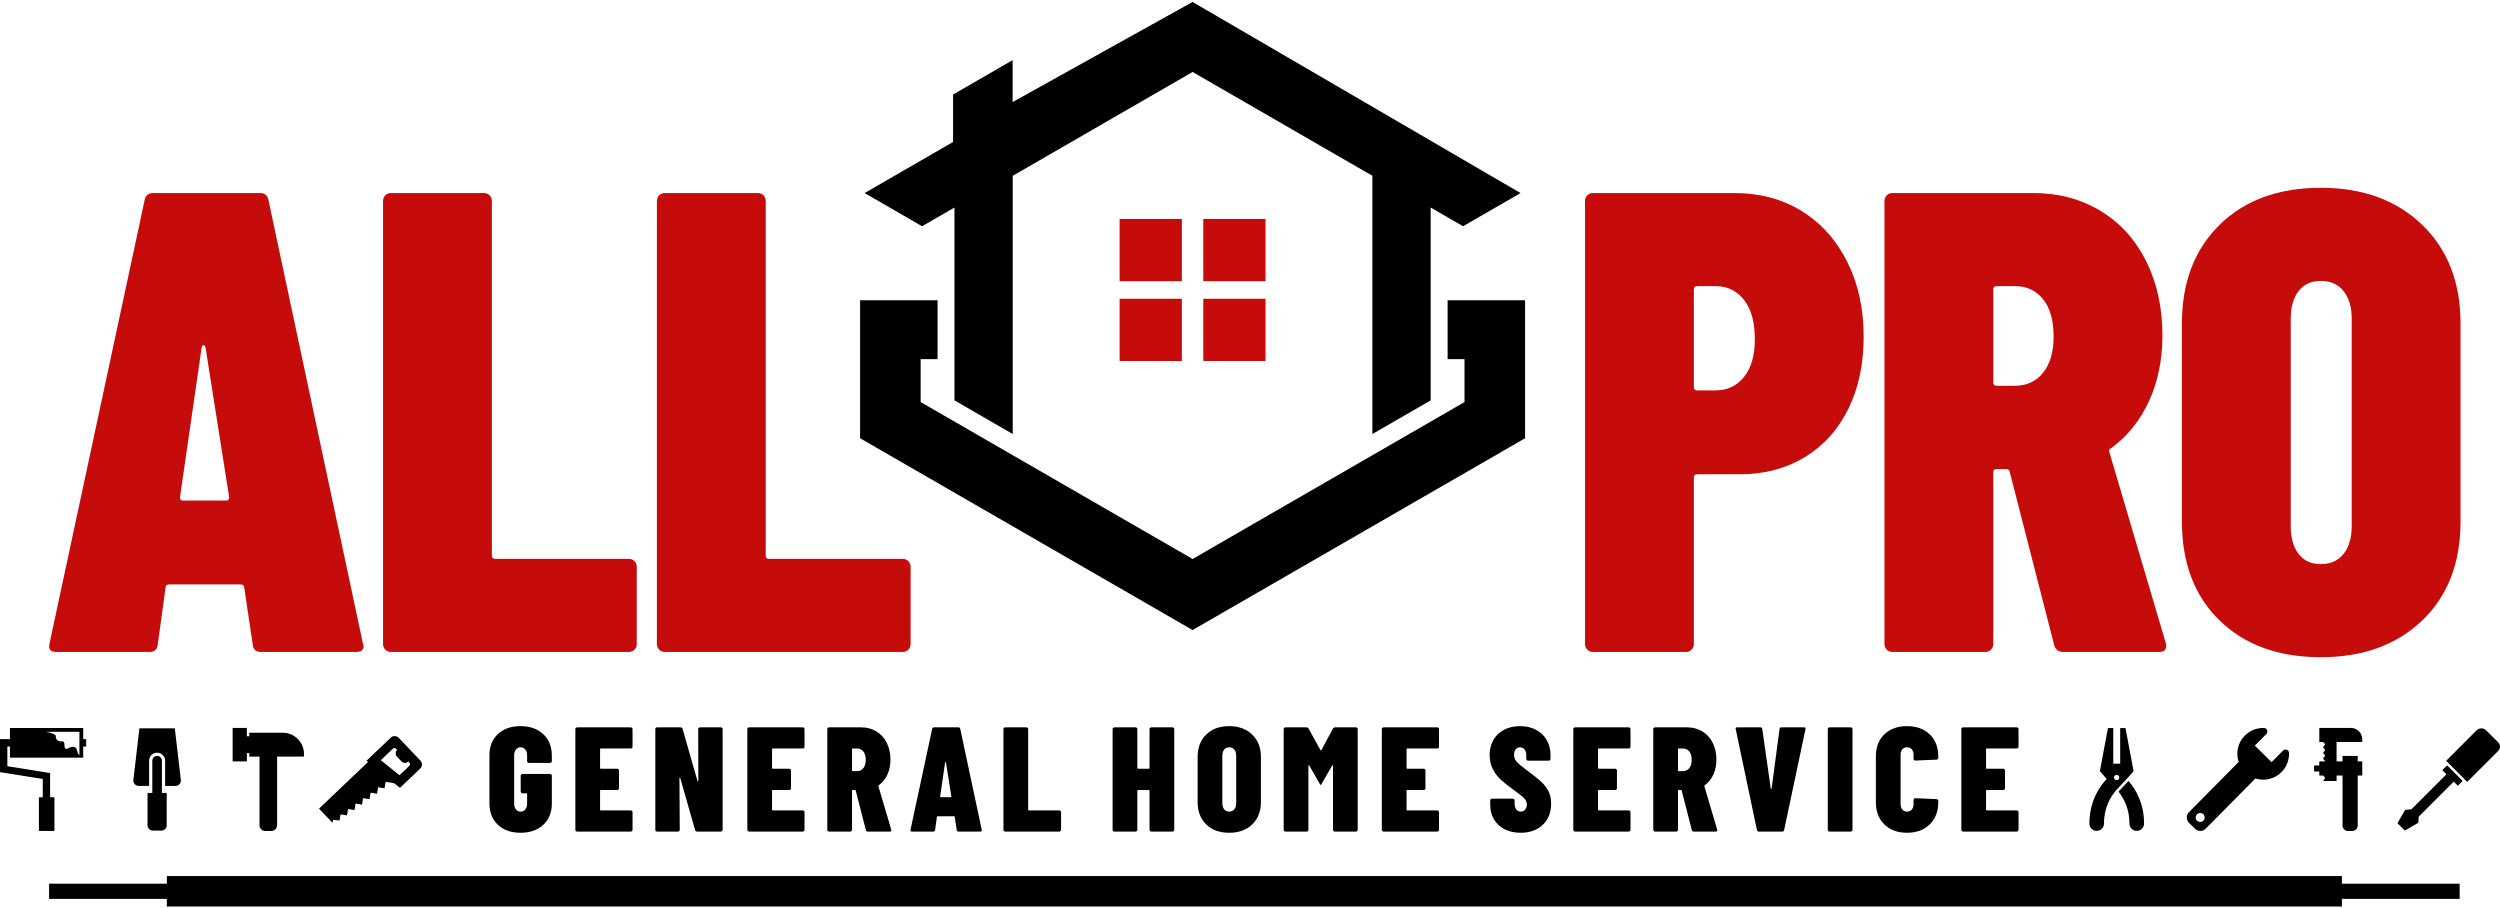 <svg xmlns="http://www.w3.org/2000/svg" fill="none" viewBox="0 0 1129 410" height="410" width="1129">
<path fill="black" d="M189.864 343.502L180.056 333.199C179.093 332.188 177.492 332.148 176.48 333.111L165.507 343.558L166.198 344.116L144.07 365.18L150.177 371.593L150.394 370.245L153.345 370.526L153.785 367.794L156.716 368.219L157.179 365.34L160.102 365.81L160.571 362.888L163.494 363.358L163.962 360.433L166.884 360.905L167.354 357.982L170.277 358.452L170.748 355.53L173.67 355.999L174.139 353.077L177.935 353.687L180.64 355.775L189.776 347.076C190.788 346.114 190.827 344.513 189.864 343.502ZM184.88 345.844L180.407 350.101L171.973 343.294L177.47 338.06C177.653 337.885 177.899 337.791 178.152 337.797C178.407 337.803 178.647 337.91 178.822 338.093L179.358 338.657C178.941 339.055 178.699 339.601 178.684 340.176C178.67 340.752 178.884 341.31 179.282 341.727L181.307 343.855C181.704 344.272 182.251 344.514 182.826 344.528C183.402 344.543 183.96 344.326 184.376 343.929L184.913 344.491C185.088 344.675 185.183 344.921 185.176 345.175C185.17 345.428 185.064 345.668 184.88 345.844Z"></path>
<path fill="black" d="M67.338 354.925H62.65C61.955 354.925 61.294 354.628 60.834 354.11C60.372 353.591 60.154 352.901 60.236 352.212L62.96 328.913H78.944L81.669 352.208C81.749 352.898 81.532 353.59 81.068 354.109C80.606 354.627 79.945 354.925 79.25 354.925H74.566V343.531C74.566 341.535 72.948 339.917 70.952 339.917C68.955 339.917 67.338 341.535 67.338 343.531V354.925ZM73.121 343.531C73.121 342.333 72.149 341.363 70.952 341.363C69.755 341.363 68.783 342.333 68.783 343.531V358.075H66.627V372.665C66.627 374.006 67.716 375.095 69.058 375.095H72.846C74.188 375.095 75.277 374.006 75.277 372.665V358.075H73.121V343.531Z"></path>
<path fill="black" d="M37.581 333.801V328.772H4.493V333.801H0V348.692L19.309 351.798V360.032H17.566V375.236H24.578V360.032H22.636V349.126L3.323 346.02V337.127H4.493V342.161H37.581V337.127H38.913V333.801H37.581ZM35.863 341.086C35.863 341.086 35.229 340.861 34.743 338.674C34.312 336.736 32.25 337.204 31.254 337.684C30.538 338.028 29.101 339.105 29.101 336.391C29.101 333.678 27.325 335.45 26.071 334.424C24.807 333.391 25.481 332.372 24.924 331.898C23.776 330.921 20.667 330.491 20.667 330.491H35.863V341.086Z"></path>
<path fill="black" d="M137.28 341.677H125.139V372.69C125.139 374.115 123.985 375.269 122.56 375.269H119.773C118.348 375.269 117.193 374.115 117.193 372.69V341.677H112.569V340.079H111.477V343.837H105.055V328.739H111.477V332.496H112.569V330.898H127.696C132.988 330.898 137.28 335.19 137.28 340.481V341.677Z"></path>
<path fill="black" d="M1109.97 354.846L1108.1 352.983L1092.3 368.794L1092.09 371.573L1086 375.084L1082.7 371.775L1086.14 365.752L1088.99 365.484L1104.8 349.676L1102.93 347.812L1105.11 345.638L1112.14 352.672L1109.97 354.846ZM1118.43 329.819L1104.68 343.578L1114.2 353.103L1128.21 339.096C1128.72 338.589 1129 337.9 1129 337.183C1129 336.468 1128.72 335.779 1128.21 335.272L1122.76 329.819C1121.57 328.625 1119.63 328.625 1118.43 329.819Z"></path>
<path fill="black" d="M1055.2 343.85H1057.89V341.369H1064.74V343.85H1066.8V350.22H1064.74V372.777C1064.74 374.16 1063.61 375.281 1062.23 375.281H1060.4C1059.01 375.281 1057.89 374.16 1057.89 372.777V350.22H1055.2V352.709H1049.48C1049.38 352.709 1049.29 352.649 1049.25 352.556C1049.21 352.464 1049.23 352.358 1049.3 352.287L1049.77 351.819C1050.02 351.572 1050.02 351.173 1049.77 350.927L1049.06 350.22H1047.4V348.383H1045.04V345.688H1047.4V343.85H1050.14C1050.14 343.85 1049.74 343.372 1049.36 342.941C1049.13 342.691 1049.14 342.311 1049.38 342.074L1049.77 341.685C1049.89 341.567 1049.95 341.406 1049.95 341.239C1049.95 341.072 1049.89 340.911 1049.77 340.793L1049.39 340.418C1049.15 340.172 1049.15 339.772 1049.39 339.526L1049.77 339.151C1050.02 338.904 1050.02 338.505 1049.77 338.259L1049.39 337.883C1049.27 337.765 1049.21 337.605 1049.21 337.437C1049.21 337.27 1049.27 337.109 1049.39 336.991L1049.77 336.617C1049.89 336.498 1049.95 336.338 1049.95 336.17C1049.95 336.003 1049.89 335.843 1049.77 335.725L1049.14 335.097H1047.4V328.727H1061.65C1064.49 328.727 1066.8 331.032 1066.8 333.876V335.097H1055.2V343.85Z"></path>
<path fill="black" d="M1032.72 338.591C1032.13 338.365 1031.47 338.506 1031.03 338.952L1025.85 344.186L1018.29 336.712L1023.51 331.443C1023.95 331 1024.08 330.333 1023.85 329.755C1023.62 329.172 1023.07 328.781 1022.44 328.757C1019.3 328.65 1016.13 329.797 1013.75 332.206C1010.54 335.442 1009.63 340.069 1010.97 344.112L988.534 366.769C987.209 368.11 987.219 370.273 988.557 371.598L991.256 374.271C992.596 375.597 994.758 375.586 996.086 374.245L1018.54 351.572C1022.58 352.837 1027.17 351.868 1030.36 348.649C1032.72 346.264 1033.83 343.113 1033.72 340.001C1033.7 339.375 1033.3 338.821 1032.72 338.591ZM995.04 370.594C994.253 371.387 992.969 371.395 992.173 370.606C991.378 369.821 991.372 368.536 992.158 367.739C992.946 366.943 994.231 366.937 995.025 367.724C995.821 368.513 995.829 369.796 995.04 370.594Z"></path>
<path fill="black" d="M963.522 348.212L959.873 328.781H957.479V344.882H954.352V328.781H951.957L948.309 348.212C948.309 348.212 951.379 351.768 951.381 351.772C947.927 355.466 943.566 362.072 943.566 371.928C943.566 373.749 945.043 375.227 946.865 375.227C948.686 375.227 950.164 373.749 950.164 371.928C950.164 364.541 953.267 359.55 955.81 356.69V356.687C955.81 356.687 958.853 353.408 960.913 351.235C961.816 350.283 963.522 348.212 963.522 348.212ZM955.879 352.303C955.225 352.303 954.694 351.773 954.694 351.118C954.694 350.464 955.225 349.933 955.879 349.933C956.533 349.933 957.063 350.464 957.063 351.118C957.063 351.773 956.533 352.303 955.879 352.303ZM968.264 371.928C968.264 373.749 966.788 375.227 964.965 375.227C963.144 375.227 961.667 373.749 961.667 371.928C961.667 365.2 959.094 360.479 956.714 357.523L961.232 352.655C964.528 356.476 968.264 362.8 968.264 371.928Z"></path>
<path fill="black" d="M235.086 376.077C230.827 376.077 227.42 374.878 224.865 372.48C222.309 370.081 221.031 366.864 221.031 362.83V341.108C221.031 337.073 222.309 333.868 224.865 331.492C227.42 329.116 230.827 327.927 235.086 327.927C239.345 327.927 242.764 329.138 245.342 331.559C247.92 333.98 249.209 337.208 249.209 341.243V343.731C249.209 343.955 249.13 344.146 248.973 344.302C248.816 344.46 248.626 344.538 248.401 344.538H238.852C238.628 344.538 238.438 344.46 238.281 344.302C238.124 344.146 238.045 343.955 238.045 343.731V341.108C238.045 340.032 237.776 339.158 237.238 338.486C236.7 337.813 235.983 337.477 235.086 337.477C234.235 337.477 233.54 337.813 233.001 338.486C232.464 339.158 232.195 340.032 232.195 341.108V362.897C232.195 363.973 232.464 364.847 233.001 365.519C233.54 366.192 234.235 366.528 235.086 366.528C235.983 366.528 236.7 366.192 237.238 365.519C237.776 364.847 238.045 363.973 238.045 362.897V358.593C238.045 358.369 237.933 358.257 237.709 358.257H235.961C235.736 358.257 235.546 358.178 235.389 358.022C235.232 357.864 235.153 357.674 235.153 357.45V350.321C235.153 350.097 235.232 349.907 235.389 349.75C235.546 349.593 235.736 349.514 235.961 349.514H248.401C248.626 349.514 248.816 349.593 248.973 349.75C249.13 349.907 249.209 350.097 249.209 350.321V362.83C249.209 366.864 247.92 370.081 245.342 372.48C242.764 374.878 239.345 376.077 235.086 376.077ZM285.655 337.208C285.655 337.432 285.577 337.623 285.419 337.779C285.263 337.936 285.072 338.015 284.848 338.015H271.331C271.107 338.015 270.995 338.127 270.995 338.351V346.824C270.995 347.049 271.107 347.161 271.331 347.161H278.729C278.952 347.161 279.143 347.239 279.3 347.396C279.457 347.553 279.535 347.744 279.535 347.968V355.97C279.535 356.194 279.457 356.385 279.3 356.542C279.143 356.699 278.952 356.777 278.729 356.777H271.331C271.107 356.777 270.995 356.889 270.995 357.113V365.654C270.995 365.878 271.107 365.99 271.331 365.99H284.848C285.072 365.99 285.263 366.069 285.419 366.226C285.577 366.383 285.655 366.573 285.655 366.797V374.732C285.655 374.957 285.577 375.147 285.419 375.304C285.263 375.461 285.072 375.54 284.848 375.54H260.639C260.414 375.54 260.224 375.461 260.067 375.304C259.91 375.147 259.832 374.957 259.832 374.732V329.272C259.832 329.049 259.91 328.858 260.067 328.701C260.224 328.544 260.414 328.466 260.639 328.466H284.848C285.072 328.466 285.263 328.544 285.419 328.701C285.577 328.858 285.655 329.049 285.655 329.272V337.208ZM315.309 329.272C315.309 329.049 315.388 328.858 315.545 328.701C315.701 328.544 315.892 328.466 316.117 328.466H325.531C325.755 328.466 325.946 328.544 326.102 328.701C326.26 328.858 326.338 329.049 326.338 329.272V374.732C326.338 374.957 326.26 375.147 326.102 375.304C325.946 375.461 325.755 375.54 325.531 375.54H314.839C314.346 375.54 314.032 375.315 313.897 374.867L307.24 351.464C307.195 351.33 307.116 351.252 307.004 351.229C306.892 351.207 306.836 351.285 306.836 351.464L306.97 374.732C306.97 374.957 306.892 375.147 306.735 375.304C306.578 375.461 306.387 375.54 306.164 375.54H296.749C296.525 375.54 296.334 375.461 296.177 375.304C296.02 375.147 295.942 374.957 295.942 374.732V329.272C295.942 329.049 296.02 328.858 296.177 328.701C296.334 328.544 296.525 328.466 296.749 328.466H307.307C307.8 328.466 308.114 328.69 308.248 329.138L314.973 352.675C315.018 352.81 315.096 352.877 315.208 352.877C315.32 352.877 315.376 352.787 315.376 352.608L315.309 329.272ZM363.322 337.208C363.322 337.432 363.244 337.623 363.087 337.779C362.93 337.936 362.739 338.015 362.516 338.015H348.999C348.774 338.015 348.662 338.127 348.662 338.351V346.824C348.662 347.049 348.774 347.161 348.999 347.161H356.396C356.62 347.161 356.811 347.239 356.967 347.396C357.125 347.553 357.203 347.744 357.203 347.968V355.97C357.203 356.194 357.125 356.385 356.967 356.542C356.811 356.699 356.62 356.777 356.396 356.777H348.999C348.774 356.777 348.662 356.889 348.662 357.113V365.654C348.662 365.878 348.774 365.99 348.999 365.99H362.516C362.739 365.99 362.93 366.069 363.087 366.226C363.244 366.383 363.322 366.573 363.322 366.797V374.732C363.322 374.957 363.244 375.147 363.087 375.304C362.93 375.461 362.739 375.54 362.516 375.54H338.306C338.082 375.54 337.891 375.461 337.734 375.304C337.578 375.147 337.499 374.957 337.499 374.732V329.272C337.499 329.049 337.578 328.858 337.734 328.701C337.891 328.544 338.082 328.466 338.306 328.466H362.516C362.739 328.466 362.93 328.544 363.087 328.701C363.244 328.858 363.322 329.049 363.322 329.272V337.208ZM391.968 375.54C391.475 375.54 391.161 375.315 391.027 374.867L386.454 357.046C386.409 356.867 386.297 356.777 386.117 356.777H385.109C384.885 356.777 384.772 356.889 384.772 357.113V374.732C384.772 374.957 384.694 375.147 384.537 375.304C384.38 375.461 384.19 375.54 383.965 375.54H374.416C374.192 375.54 374.001 375.461 373.845 375.304C373.688 375.147 373.609 374.957 373.609 374.732V329.272C373.609 329.049 373.688 328.858 373.845 328.701C374.001 328.544 374.192 328.466 374.416 328.466H388.875C391.475 328.466 393.784 329.082 395.801 330.315C397.819 331.548 399.377 333.274 400.475 335.493C401.573 337.712 402.123 340.234 402.123 343.059C402.123 345.569 401.663 347.822 400.744 349.817C399.825 351.812 398.536 353.415 396.877 354.625C396.788 354.67 396.72 354.726 396.675 354.794C396.63 354.861 396.63 354.939 396.675 355.029L402.459 374.598L402.526 374.867C402.526 375.315 402.279 375.54 401.786 375.54H391.968ZM385.109 338.015C384.885 338.015 384.772 338.127 384.772 338.351V347.9C384.772 348.125 384.885 348.237 385.109 348.237H386.992C388.202 348.237 389.166 347.788 389.884 346.892C390.601 345.995 390.959 344.762 390.959 343.193C390.959 341.534 390.601 340.257 389.884 339.36C389.166 338.463 388.202 338.015 386.992 338.015H385.109ZM432.92 375.54C432.382 375.54 432.091 375.293 432.046 374.8L431.171 368.949C431.171 368.725 431.037 368.613 430.768 368.613H423.505C423.236 368.613 423.102 368.725 423.102 368.949L422.295 374.8C422.25 375.293 421.959 375.54 421.421 375.54H411.871C411.289 375.54 411.064 375.248 411.199 374.665L420.95 329.205C421.04 328.712 421.331 328.466 421.824 328.466H432.786C433.279 328.466 433.57 328.712 433.66 329.205L443.343 374.665L443.411 374.934C443.411 375.338 443.164 375.54 442.671 375.54H432.92ZM424.581 359.669C424.581 359.893 424.671 360.005 424.85 360.005H429.356C429.535 360.005 429.625 359.893 429.625 359.669L427.204 344.336C427.159 344.157 427.092 344.067 427.002 344.067C426.912 344.067 426.845 344.157 426.8 344.336L424.581 359.669ZM453.967 375.54C453.743 375.54 453.552 375.461 453.395 375.304C453.238 375.147 453.16 374.957 453.16 374.732V329.272C453.16 329.049 453.238 328.858 453.395 328.701C453.552 328.544 453.743 328.466 453.967 328.466H463.516C463.74 328.466 463.931 328.544 464.088 328.701C464.244 328.858 464.323 329.049 464.323 329.272V365.654C464.323 365.878 464.435 365.99 464.659 365.99H478.378C478.602 365.99 478.793 366.069 478.949 366.226C479.107 366.383 479.185 366.573 479.185 366.797V374.732C479.185 374.957 479.107 375.147 478.949 375.304C478.793 375.461 478.602 375.54 478.378 375.54H453.967ZM519.128 329.272C519.128 329.049 519.207 328.858 519.364 328.701C519.521 328.544 519.711 328.466 519.935 328.466H529.485C529.709 328.466 529.899 328.544 530.056 328.701C530.213 328.858 530.292 329.049 530.292 329.272V374.732C530.292 374.957 530.213 375.147 530.056 375.304C529.899 375.461 529.709 375.54 529.485 375.54H519.935C519.711 375.54 519.521 375.461 519.364 375.304C519.207 375.147 519.128 374.957 519.128 374.732V357.113C519.128 356.889 519.017 356.777 518.792 356.777H513.95C513.726 356.777 513.614 356.889 513.614 357.113V374.732C513.614 374.957 513.535 375.147 513.379 375.304C513.222 375.461 513.031 375.54 512.807 375.54H503.258C503.034 375.54 502.843 375.461 502.686 375.304C502.529 375.147 502.451 374.957 502.451 374.732V329.272C502.451 329.049 502.529 328.858 502.686 328.701C502.843 328.544 503.034 328.466 503.258 328.466H512.807C513.031 328.466 513.222 328.544 513.379 328.701C513.535 328.858 513.614 329.049 513.614 329.272V346.824C513.614 347.049 513.726 347.161 513.95 347.161H518.792C519.017 347.161 519.128 347.049 519.128 346.824V329.272ZM555.104 376.077C550.756 376.077 547.292 374.822 544.714 372.312C542.137 369.801 540.847 366.416 540.847 362.157V341.848C540.847 337.634 542.137 334.26 544.714 331.727C547.292 329.194 550.756 327.927 555.104 327.927C559.408 327.927 562.872 329.194 565.494 331.727C568.117 334.26 569.428 337.634 569.428 341.848V362.157C569.428 366.416 568.117 369.801 565.494 372.312C562.872 374.822 559.408 376.077 555.104 376.077ZM555.104 366.528C556.091 366.528 556.864 366.181 557.424 365.486C557.985 364.791 558.265 363.838 558.265 362.628V341.377C558.265 340.167 557.985 339.214 557.424 338.519C556.864 337.824 556.091 337.477 555.104 337.477C554.118 337.477 553.356 337.824 552.817 338.519C552.28 339.214 552.011 340.167 552.011 341.377V362.628C552.011 363.838 552.28 364.791 552.817 365.486C553.356 366.181 554.118 366.528 555.104 366.528ZM601.974 329.003C602.154 328.645 602.49 328.466 602.983 328.466H612.33C612.555 328.466 612.745 328.544 612.902 328.701C613.059 328.858 613.137 329.049 613.137 329.272V374.732C613.137 374.957 613.059 375.147 612.902 375.304C612.745 375.461 612.555 375.54 612.33 375.54H602.781C602.557 375.54 602.366 375.461 602.21 375.304C602.052 375.147 601.974 374.957 601.974 374.732V345.883C601.974 345.704 601.929 345.603 601.84 345.58C601.75 345.558 601.66 345.614 601.571 345.748L596.863 353.953C596.684 354.311 596.549 354.491 596.46 354.491C596.37 354.491 596.213 354.311 595.989 353.953L591.281 345.748C591.192 345.614 591.102 345.547 591.013 345.547C590.923 345.547 590.878 345.636 590.878 345.816V374.732C590.878 374.957 590.8 375.147 590.643 375.304C590.486 375.461 590.296 375.54 590.071 375.54H580.522C580.298 375.54 580.107 375.461 579.95 375.304C579.793 375.147 579.715 374.957 579.715 374.732V329.272C579.715 329.049 579.793 328.858 579.95 328.701C580.107 328.544 580.298 328.466 580.522 328.466H589.937C590.385 328.466 590.721 328.645 590.945 329.003L596.325 338.755C596.46 338.934 596.594 338.934 596.729 338.755L601.974 329.003ZM649.853 337.208C649.853 337.432 649.774 337.623 649.617 337.779C649.46 337.936 649.27 338.015 649.046 338.015H635.529C635.305 338.015 635.193 338.127 635.193 338.351V346.824C635.193 347.049 635.305 347.161 635.529 347.161H642.926C643.15 347.161 643.341 347.239 643.498 347.396C643.655 347.553 643.733 347.744 643.733 347.968V355.97C643.733 356.194 643.655 356.385 643.498 356.542C643.341 356.699 643.15 356.777 642.926 356.777H635.529C635.305 356.777 635.193 356.889 635.193 357.113V365.654C635.193 365.878 635.305 365.99 635.529 365.99H649.046C649.27 365.99 649.46 366.069 649.617 366.226C649.774 366.383 649.853 366.573 649.853 366.797V374.732C649.853 374.957 649.774 375.147 649.617 375.304C649.46 375.461 649.27 375.54 649.046 375.54H624.837C624.612 375.54 624.421 375.461 624.265 375.304C624.108 375.147 624.029 374.957 624.029 374.732V329.272C624.029 329.049 624.108 328.858 624.265 328.701C624.421 328.544 624.612 328.466 624.837 328.466H649.046C649.27 328.466 649.46 328.544 649.617 328.701C649.774 328.858 649.853 329.049 649.853 329.272V337.208ZM686.703 376.077C683.968 376.077 681.57 375.551 679.507 374.497C677.445 373.444 675.842 371.964 674.699 370.059C673.556 368.153 672.984 365.99 672.984 363.569V361.484C672.984 361.261 673.063 361.07 673.219 360.913C673.377 360.756 673.567 360.678 673.791 360.678H683.206C683.43 360.678 683.62 360.756 683.778 360.913C683.934 361.07 684.013 361.261 684.013 361.484V363.032C684.013 364.107 684.271 364.959 684.786 365.587C685.302 366.215 685.963 366.528 686.77 366.528C687.577 366.528 688.238 366.226 688.754 365.62C689.269 365.015 689.527 364.242 689.527 363.3C689.527 362.269 689.124 361.339 688.316 360.509C687.51 359.68 685.896 358.391 683.475 356.643C681.233 355.029 679.395 353.583 677.96 352.305C676.526 351.027 675.293 349.436 674.262 347.53C673.231 345.625 672.715 343.417 672.715 340.907C672.715 338.351 673.286 336.087 674.43 334.115C675.573 332.142 677.187 330.618 679.272 329.542C681.357 328.466 683.744 327.927 686.434 327.927C689.169 327.927 691.578 328.477 693.663 329.575C695.748 330.674 697.362 332.22 698.505 334.215C699.648 336.211 700.22 338.508 700.22 341.108V342.722C700.22 342.946 700.141 343.137 699.984 343.294C699.828 343.451 699.637 343.529 699.413 343.529H690.065C689.841 343.529 689.65 343.451 689.494 343.294C689.337 343.137 689.258 342.946 689.258 342.722V340.84C689.258 339.853 688.989 339.046 688.451 338.418C687.913 337.791 687.241 337.477 686.434 337.477C685.627 337.477 684.977 337.791 684.484 338.418C683.99 339.046 683.744 339.875 683.744 340.907C683.744 342.027 684.125 343.036 684.887 343.933C685.649 344.83 687.196 346.129 689.527 347.833C692.352 349.94 694.481 351.644 695.916 352.944C697.351 354.244 698.471 355.69 699.278 357.282C700.085 358.873 700.489 360.745 700.489 362.897C700.489 366.932 699.222 370.137 696.689 372.513C694.156 374.89 690.827 376.077 686.703 376.077ZM736.33 337.208C736.33 337.432 736.252 337.623 736.094 337.779C735.938 337.936 735.747 338.015 735.523 338.015H722.006C721.782 338.015 721.67 338.127 721.67 338.351V346.824C721.67 347.049 721.782 347.161 722.006 347.161H729.404C729.627 347.161 729.818 347.239 729.975 347.396C730.132 347.553 730.21 347.744 730.21 347.968V355.97C730.21 356.194 730.132 356.385 729.975 356.542C729.818 356.699 729.627 356.777 729.404 356.777H722.006C721.782 356.777 721.67 356.889 721.67 357.113V365.654C721.67 365.878 721.782 365.99 722.006 365.99H735.523C735.747 365.99 735.938 366.069 736.094 366.226C736.252 366.383 736.33 366.573 736.33 366.797V374.732C736.33 374.957 736.252 375.147 736.094 375.304C735.938 375.461 735.747 375.54 735.523 375.54H711.314C711.089 375.54 710.899 375.461 710.742 375.304C710.585 375.147 710.507 374.957 710.507 374.732V329.272C710.507 329.049 710.585 328.858 710.742 328.701C710.899 328.544 711.089 328.466 711.314 328.466H735.523C735.747 328.466 735.938 328.544 736.094 328.701C736.252 328.858 736.33 329.049 736.33 329.272V337.208ZM764.976 375.54C764.482 375.54 764.168 375.315 764.034 374.867L759.461 357.046C759.416 356.867 759.304 356.777 759.125 356.777H758.116C757.892 356.777 757.78 356.889 757.78 357.113V374.732C757.78 374.957 757.701 375.147 757.545 375.304C757.388 375.461 757.197 375.54 756.973 375.54H747.424C747.2 375.54 747.009 375.461 746.852 375.304C746.695 375.147 746.617 374.957 746.617 374.732V329.272C746.617 329.049 746.695 328.858 746.852 328.701C747.009 328.544 747.2 328.466 747.424 328.466H761.882C764.482 328.466 766.792 329.082 768.809 330.315C770.826 331.548 772.384 333.274 773.482 335.493C774.581 337.712 775.13 340.234 775.13 343.059C775.13 345.569 774.671 347.822 773.751 349.817C772.832 351.812 771.544 353.415 769.885 354.625C769.795 354.67 769.728 354.726 769.683 354.794C769.638 354.861 769.638 354.939 769.683 355.029L775.466 374.598L775.534 374.867C775.534 375.315 775.287 375.54 774.794 375.54H764.976ZM758.116 338.015C757.892 338.015 757.78 338.127 757.78 338.351V347.9C757.78 348.125 757.892 348.237 758.116 348.237H759.999C761.21 348.237 762.174 347.788 762.891 346.892C763.608 345.995 763.967 344.762 763.967 343.193C763.967 341.534 763.608 340.257 762.891 339.36C762.174 338.463 761.21 338.015 759.999 338.015H758.116ZM794.294 375.54C793.8 375.54 793.509 375.293 793.419 374.8L783.87 329.34L783.803 329.071C783.803 328.668 784.049 328.466 784.542 328.466H794.966C795.504 328.466 795.795 328.712 795.84 329.205L799.673 356.037C799.718 356.217 799.797 356.295 799.909 356.273C800.021 356.251 800.077 356.172 800.077 356.037L803.641 329.205C803.686 328.712 803.977 328.466 804.515 328.466H814.67C815.253 328.466 815.477 328.757 815.342 329.34L805.726 374.8C805.636 375.293 805.345 375.54 804.852 375.54H794.294ZM826.234 375.54C826.01 375.54 825.819 375.461 825.663 375.304C825.506 375.147 825.427 374.957 825.427 374.732V329.272C825.427 329.049 825.506 328.858 825.663 328.701C825.819 328.544 826.01 328.466 826.234 328.466H835.783C836.008 328.466 836.198 328.544 836.355 328.701C836.512 328.858 836.591 329.049 836.591 329.272V374.732C836.591 374.957 836.512 375.147 836.355 375.304C836.198 375.461 836.008 375.54 835.783 375.54H826.234ZM861.202 376.077C856.943 376.077 853.535 374.822 850.98 372.312C848.424 369.801 847.146 366.461 847.146 362.292V341.646C847.146 337.432 848.424 334.092 850.98 331.626C853.535 329.161 856.943 327.927 861.202 327.927C865.461 327.927 868.879 329.161 871.457 331.626C874.035 334.092 875.324 337.432 875.324 341.646V342.252C875.324 342.476 875.245 342.666 875.088 342.823C874.931 342.98 874.741 343.059 874.517 343.059L864.967 343.462C864.43 343.462 864.161 343.193 864.161 342.655V340.84C864.161 339.808 863.891 338.99 863.354 338.385C862.815 337.779 862.098 337.477 861.202 337.477C860.35 337.477 859.655 337.779 859.117 338.385C858.579 338.99 858.31 339.808 858.31 340.84V363.233C858.31 364.219 858.579 365.015 859.117 365.62C859.655 366.226 860.35 366.528 861.202 366.528C862.098 366.528 862.815 366.226 863.354 365.62C863.891 365.015 864.161 364.219 864.161 363.233V361.283C864.161 361.059 864.239 360.868 864.396 360.711C864.553 360.554 864.744 360.476 864.967 360.476L874.517 360.88C874.741 360.88 874.931 360.958 875.088 361.115C875.245 361.272 875.324 361.462 875.324 361.686V362.292C875.324 366.461 874.035 369.801 871.457 372.312C868.879 374.822 865.461 376.077 861.202 376.077ZM911.568 337.208C911.568 337.432 911.49 337.623 911.333 337.779C911.176 337.936 910.985 338.015 910.761 338.015H897.245C897.02 338.015 896.908 338.127 896.908 338.351V346.824C896.908 347.049 897.02 347.161 897.245 347.161H904.642C904.866 347.161 905.057 347.239 905.213 347.396C905.37 347.553 905.449 347.744 905.449 347.968V355.97C905.449 356.194 905.37 356.385 905.213 356.542C905.057 356.699 904.866 356.777 904.642 356.777H897.245C897.02 356.777 896.908 356.889 896.908 357.113V365.654C896.908 365.878 897.02 365.99 897.245 365.99H910.761C910.985 365.99 911.176 366.069 911.333 366.226C911.49 366.383 911.568 366.573 911.568 366.797V374.732C911.568 374.957 911.49 375.147 911.333 375.304C911.176 375.461 910.985 375.54 910.761 375.54H886.552C886.328 375.54 886.137 375.461 885.98 375.304C885.824 375.147 885.745 374.957 885.745 374.732V329.272C885.745 329.049 885.824 328.858 885.98 328.701C886.137 328.544 886.328 328.466 886.552 328.466H910.761C910.985 328.466 911.176 328.544 911.333 328.701C911.49 328.858 911.568 329.049 911.568 329.272V337.208Z"></path>
<path fill="#C60C0A" d="M118 294.424C115.631 294.424 114.348 293.338 114.151 291.167L110.302 265.409C110.302 264.422 109.71 263.929 108.526 263.929H76.55C75.366 263.929 74.774 264.422 74.774 265.409L71.221 291.167C71.024 293.338 69.741 294.424 67.372 294.424H25.331C22.764 294.424 21.778 293.141 22.37 290.575L65.3 90.433C65.694 88.261 66.978 87.176 69.148 87.176H117.408C119.579 87.176 120.862 88.261 121.256 90.433L163.891 290.575L164.187 291.759C164.187 293.536 163.101 294.424 160.93 294.424H118ZM81.287 224.552C81.287 225.539 81.682 226.032 82.472 226.032H102.308C103.098 226.032 103.493 225.539 103.493 224.552L92.834 157.048C92.636 156.258 92.341 155.864 91.946 155.864C91.551 155.864 91.255 156.258 91.058 157.048L81.287 224.552ZM176.536 294.424C175.548 294.424 174.71 294.079 174.019 293.388C173.328 292.697 172.983 291.858 172.983 290.871V90.729C172.983 89.742 173.328 88.903 174.019 88.212C174.71 87.521 175.548 87.176 176.536 87.176H218.577C219.564 87.176 220.403 87.521 221.094 88.212C221.785 88.903 222.13 89.742 222.13 90.729V250.902C222.13 251.888 222.624 252.382 223.61 252.382H284.008C284.995 252.382 285.834 252.727 286.525 253.418C287.216 254.109 287.561 254.948 287.561 255.935V290.871C287.561 291.858 287.216 292.697 286.525 293.388C285.834 294.079 284.995 294.424 284.008 294.424H176.536ZM300.206 294.424C299.219 294.424 298.38 294.079 297.689 293.388C296.999 292.697 296.653 291.858 296.653 290.871V90.729C296.653 89.742 296.999 88.903 297.689 88.212C298.38 87.521 299.219 87.176 300.206 87.176H342.248C343.235 87.176 344.074 87.521 344.765 88.212C345.455 88.903 345.801 89.742 345.801 90.729V250.902C345.801 251.888 346.294 252.382 347.281 252.382H407.679C408.666 252.382 409.505 252.727 410.196 253.418C410.887 254.109 411.232 254.948 411.232 255.935V290.871C411.232 291.858 410.887 292.697 410.196 293.388C409.505 294.079 408.666 294.424 407.679 294.424H300.206ZM783.304 87.176C794.752 87.176 804.868 89.89 813.651 95.318C822.434 100.745 829.293 108.394 834.228 118.263C839.162 128.132 841.63 139.383 841.63 152.015C841.63 164.45 839.31 175.355 834.672 184.73C830.033 194.106 823.47 201.36 814.983 206.491C806.496 211.623 796.726 214.189 785.672 214.189H766.428C765.441 214.189 764.948 214.682 764.948 215.669V290.871C764.948 291.858 764.602 292.697 763.912 293.388C763.221 294.079 762.382 294.424 761.395 294.424H719.353C718.366 294.424 717.527 294.079 716.836 293.388C716.146 292.697 715.8 291.858 715.8 290.871V90.729C715.8 89.742 716.146 88.903 716.836 88.212C717.527 87.521 718.366 87.176 719.353 87.176H783.304ZM774.718 176.293C780.047 176.293 784.34 174.269 787.597 170.223C790.853 166.177 792.482 160.502 792.482 153.199C792.482 145.501 790.853 139.58 787.597 135.435C784.34 131.29 780.047 129.217 774.718 129.217H766.428C765.441 129.217 764.948 129.711 764.948 130.698V174.812C764.948 175.799 765.441 176.293 766.428 176.293H774.718ZM931.844 294.424C929.673 294.424 928.292 293.437 927.699 291.463L907.567 213.005C907.369 212.216 906.876 211.821 906.086 211.821H901.645C900.658 211.821 900.165 212.314 900.165 213.301V290.871C900.165 291.858 899.82 292.697 899.129 293.388C898.438 294.079 897.599 294.424 896.612 294.424H854.57C853.583 294.424 852.744 294.079 852.054 293.388C851.363 292.697 851.018 291.858 851.018 290.871V90.729C851.018 89.742 851.363 88.903 852.054 88.212C852.744 87.521 853.583 87.176 854.57 87.176H918.225C929.673 87.176 939.838 89.89 948.72 95.318C957.602 100.745 964.461 108.344 969.297 118.115C974.133 127.885 976.551 138.988 976.551 151.423C976.551 162.476 974.527 172.394 970.481 181.178C966.435 189.961 960.76 197.017 953.457 202.346C953.062 202.544 952.766 202.79 952.569 203.087C952.372 203.383 952.372 203.728 952.569 204.123L978.031 290.279L978.327 291.463C978.327 293.437 977.242 294.424 975.07 294.424H931.844ZM901.645 129.217C900.658 129.217 900.165 129.711 900.165 130.698V172.74C900.165 173.726 900.658 174.22 901.645 174.22H909.935C915.265 174.22 919.508 172.246 922.666 168.299C925.824 164.351 927.403 158.923 927.403 152.015C927.403 144.712 925.824 139.087 922.666 135.139C919.508 131.191 915.265 129.217 909.935 129.217H901.645ZM1048.11 296.792C1028.97 296.792 1013.72 291.266 1002.37 280.212C991.021 269.159 985.347 254.257 985.347 235.506V146.093C985.347 127.54 991.021 112.687 1002.37 101.535C1013.72 90.383 1028.97 84.807 1048.11 84.807C1067.06 84.807 1082.31 90.383 1093.86 101.535C1105.4 112.687 1111.18 127.54 1111.18 146.093V235.506C1111.18 254.257 1105.4 269.159 1093.86 280.212C1082.31 291.266 1067.06 296.792 1048.11 296.792ZM1048.11 254.751C1052.46 254.751 1055.86 253.221 1058.33 250.162C1060.79 247.102 1062.03 242.908 1062.03 237.579V144.021C1062.03 138.692 1060.79 134.498 1058.33 131.438C1055.86 128.379 1052.46 126.849 1048.11 126.849C1043.77 126.849 1040.42 128.379 1038.05 131.438C1035.68 134.498 1034.49 138.692 1034.49 144.021V237.579C1034.49 242.908 1035.68 247.102 1038.05 250.162C1040.42 253.221 1043.77 254.751 1048.11 254.751Z"></path>
<path fill="#C60C0A" d="M533.724 98.874H505.617V126.978H533.724V98.874Z" clip-rule="evenodd" fill-rule="evenodd"></path>
<path fill="#C60C0A" d="M533.724 163.027H505.617V134.92H533.724V163.027Z" clip-rule="evenodd" fill-rule="evenodd"></path>
<path fill="black" d="M688.721 197.919L538.573 284.529L388.422 197.919V135.6H423.402V162.178H415.763V181.574L538.573 252.443L661.379 181.574V162.178H653.741V135.6H688.721V197.919Z" clip-rule="evenodd" fill-rule="evenodd"></path>
<path fill="#C60C0A" d="M543.406 98.874H571.51V126.978H543.406V98.874Z" clip-rule="evenodd" fill-rule="evenodd"></path>
<path fill="#C60C0A" d="M543.406 163.027H571.51V134.92H543.406V163.027Z" clip-rule="evenodd" fill-rule="evenodd"></path>
<path fill="black" d="M538.564 32.501L619.776 79.389V196.004L646.087 180.812V93.721L660.722 102.169L686.675 87.186L538.564 0.879L457.302 46.092V27.152L430.412 42.678V64.114L390.453 87.186L416.403 102.169L431.038 93.721V180.812L457.35 196.004V79.389L538.564 32.501Z" clip-rule="evenodd" fill-rule="evenodd"></path>
<path fill="black" d="M22.168 399.073H1110.78V405.936H22.168V399.073Z" clip-rule="evenodd" fill-rule="evenodd"></path>
<path fill="black" d="M75.348 395.628H1057.6V409.381H75.348V395.628Z" clip-rule="evenodd" fill-rule="evenodd"></path>
</svg>
